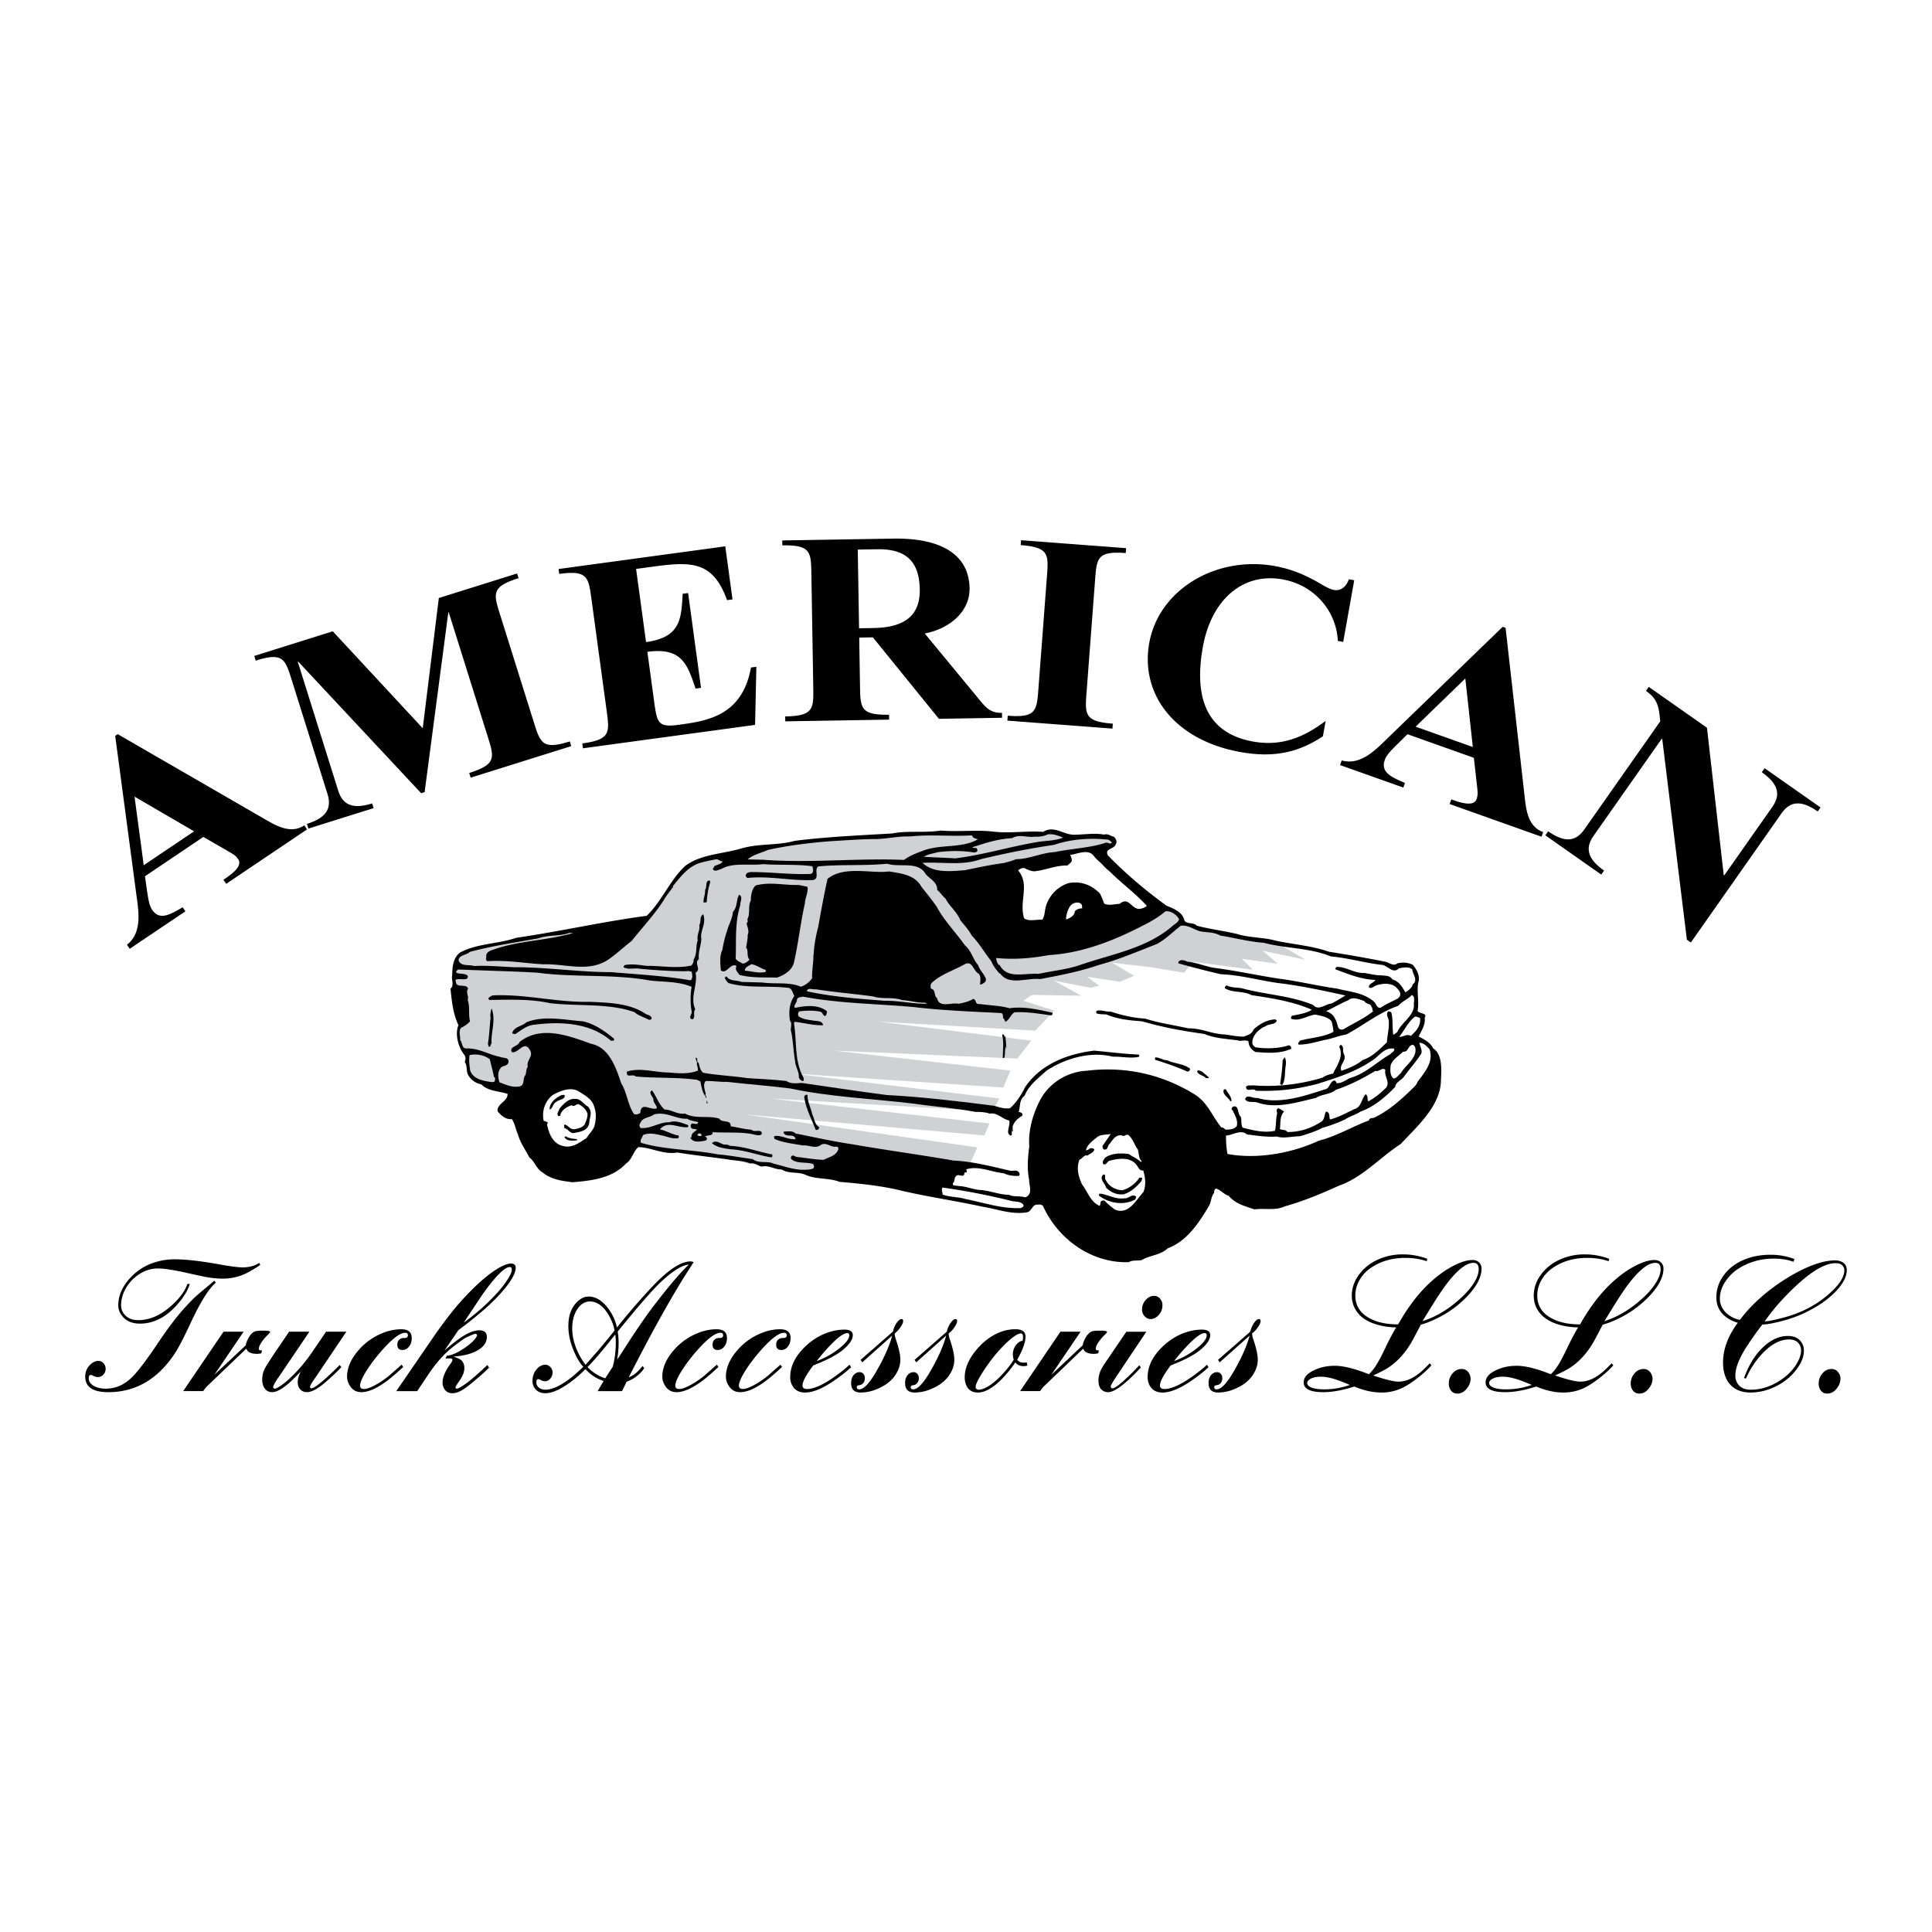 <svg xmlns="http://www.w3.org/2000/svg" width="2500" height="2500" viewBox="0 0 192.756 192.741"><path fill="#fff" d="M0 192.741h192.756V0H0v192.741z"/><path d="M125.992 94.854l4.283.896-2.391-1.394-.299-.04c-.592-.69-3.188-.735-3.902-.852a40.602 40.602 0 0 1-4.135-.919c-.879-.241-1.072-.367-1.688-.93-.463-.422-1.158-1.104-1.84-1.152-.932-.069-2.453.741-3.367 1.005-1.02.294-2.012.44-2.998.799-2.453.893-5.373 1.808-8.041 1.286-1.246-.243-1.186-.891-2.078-1.501-.357-.243-.902-.189-1.268-.39-.551-.302-.926-1.004-1.431-1.454-.643-.571-1.245-.911-1.82-1.371-.066-.438-.041-.845.142-1.175a2.16 2.16 0 0 1 .331-.437c.399 0 .744-.017.976-.036 1.913-.154 3.526-.593 5.315-1.044 1.627-.411 3.398-.78 5.07-1.218 1.201-.315 3.383.092 4.219-1.007-.508-.925-2.484-.442-3.377-.446-1.395-.004-2.338-.583-3.645-.392-1.842.268-3.732.148-5.605.087-.008-.024-.014-.048-.025-.073-.635-.039-1.26.002-1.879.053-.242.004-.482.011-.722.024h.187c-.005.008-.014.014-.019.022-.244.019-.487.038-.73.05-.983.051-1.931-.197-2.966-.093-3.344.335-6.766.414-10.126.582-2.889.144-5.821.818-8.692 1.35-.131-.111-.36.165-.438.06-.636.189-1.365.301-2.033.412-.817.137-1.767.375-2.434.852-.614.44-.938 1.149-1.378 1.719-.509.664-1.041 1.299-1.497 2.014-.285.449-.737 1.369-1.198 1.493-.433.03-.871.081-1.309.145-1.045.152-2.217.251-3.279.462-.983.196-2.17.772-3.206.632 0 0-3.897.792-5.678.961-1.983.187-3.589.704-5.408 1.512-.433 1.819-.196 2.776.192 4.541.098.449.322 1.056.332 1.524.011.574-.248.704-.332 1.14-.146.765.141 1.358.354 2.041.437 1.405.233 2.673 1.774 3.267 1.178.454 3.576 1.338 4.515.306.482-.53.631-1.492.725-2.173.047-.338.135-.656.093-1.029-.024-.216-.359-.769-.286-.937.49-1.137 4.432.275 5.257.472.561.134 1.031.271 1.472.324-.079.474-.132.953-.156 1.433-.109 2.23.352 3.102 1.569 4.901.687 1.016 1.571 1.873 2.147 2.966 1.335-.107 2.75.538 4.046.588 1.509.057 2.927.483 4.467.635 1.208.116 3.182 1.093 4.376.75.106-.03.197-.072.28-.121l4.556.959 15.828-.972.698-1.494-23.199-3.284 23.896 2.091.498-1.194-21.905-2.49 22.204 1.295.697-1.295-20.611-2.489 21.007 1.394.697-1.693-17.623-1.991 18.32.798 1.393-1.792-15.231-1.893 15.63.896 1.893-1.991-3.086-.996.852-.579 4.924.081-2.689-1.494 3.584.698.896-.199-1.195-.896 3.285.498 1.395-.599-2.189-1.294 3.883.444 3.285.551.896-1.095 5.973.797-1.096-1.095 3.584.497-1.496-1.294zM63.273 114.128a.031.031 0 0 0-.004-.006c-.029.001-.06.002-.09.006h.094z" fill-rule="evenodd" clip-rule="evenodd" fill="#d0d1d3"/><path d="M70.85 88.04c-.202.613-.301 1.342-.345 1.973l-.313.025c-.033-.437.191-.768.151-1.268.23-.269-.017-1.003.493-.917l.014.187zM80.553 88.464l-.895-.18c-1.439.051-2.821-.342-4.265.055-.38.344-.487.981-.478 1.482-.302.558-.06 1.229-.299 1.781-.115.135.092.37-.119.48-.008.284.312.761.094 1.186.03.375-.09.855-.151 1.268.272.261.01.909.346 1.197-.204.204-.41.376-.69.4-.299-.196-.488-.213-.697-.479.07-1.888-.097-3.601.456-5.34-.028-.343.311-.841-.115-1.058-.304.526-.153 1.236-.618 1.713-.041.662-.405 1.225-.574 1.865a11.869 11.869 0 0 0-.476 1.922c-.299.588-.206 1.366-.152 2.052.568.427.916-.73 1.533-.467.011.126-.04.286-.034.35.082.243.215.358.358.566 1.186.314 2.498.242 3.757.269.703-.244 1.481-.714 1.672-1.482.444-1.919.658-3.976 1.099-5.926.02-.568.381-1.162.248-1.654zm-4.162 8.491c-.707.183-1.387-.078-2.081-.117.001-.377.433-.474.639-.647.507.055.944.428 1.459.576l-.017.188zM58.86 99.944c1.954.097 3.997.124 5.624 1.25.192.048.483.149.532.367.011.154-.113.164-.269.177-.493-.274-1.035-.388-1.441-.764-2.617-.924-5.632-.56-8.453-.9-1.886-.417-3.952-.347-5.927-.316-.151.074-.138-.146-.231-.139.144-.168.295-.242.446-.317 3.41-.144 6.366.719 9.719.642zM49.048 104.08c-.117.104-.063.381-.287.338l-.085-.275c.151-.86.172-1.805.266-2.597-.056-.31.013-.629.113-.95.445 1.251-.096 2.361-.007 3.484z" fill-rule="evenodd" clip-rule="evenodd"/><path d="M104.996 101.031c-1.373-.299-2.812-.656-4.273-.446-.963-.27-1.998-.281-2.984-.423-.496.071-.283-.417-.637-.514-.449.284-.942.388-1.466.491-.735-.16-1.941.469-2.15-.582-.327-.163-.097-.841-.606-.926-.049-.216-.066-.434.108-.604.937-.859 2.165-1.208 3.246-1.827.816-.41.833.625 1.392.926.27.23.186.771.148 1.087l.156-.012c.238-.146.482-.228.426-.567-.199-.518-.633-.861-.766-1.352-.516-.557-.681-1.453-1.318-1.968-.92-1.309-2.08-2.473-2.817-3.858-.496-.714-.981-1.303-1.54-2.013-.628-1.174-2.051-1.313-3.196-1.504l-.53.042c-1.817.05-4.123-.521-5.627.697-.347 1.565-.631 3.125-.913 4.717-.241.93-.442 1.95-.466 2.831l-.032.003c.028.751-.158 1.583-.127 2.364-.254.366-.666.713-1.126.844-1.169-.504-2.592-.235-3.832-.42l-2.076-.055c-.518-.211-1.163-.034-1.52-.57l-.174.172c.139.176.224.452.449.527 1.83.516 3.879.228 5.813.451.469-.006.511.523.692.824-.536.765-.558 1.676-.431 2.482.269.23-.003.754.117 1.09.192.833.221 1.991.386 2.888.055.687.394 1.006.386 1.697.105.148.18.3.37.315.19.018.079-.194.103-.291-.951-1.713-.651-3.465-.968-5.479l.084-.132c.952.112 1.882.385 2.821.342-.07-.497-.689-.385-1.074-.48-.475-.057-.984-.142-1.349-.395a.394.394 0 0 1 .053-.508c.653-.082 1.405-.11 2.043.026.315.007.29.48.567.427.115-.135.134-.293.153-.451-.807-.69-2.117-.586-3.197-.344-.179-.269.181-.484.19-.769.035-.347.386-.282.599-.36 3.602.688 7.307.707 11.038 1.039 2.852.34 5.779.453 8.711.599.346.034.143.616.262.544l.029-.033.154.364c.395-.156.537-.733.93-.952 1.219-.065 2.461.15 3.635.309.122-.011.175-.141.134-.263zm-16.7-1.189c-2.622-.2-5.273-.397-7.797-.952.093-.414.586-.14.895-.195 1.875.29 3.803.452 5.707.709.903.306 2.011.029 2.885.368.788.031 1.498.29 2.312.257l.197.109c-1.442.02-2.756-.316-4.199-.296zM61.254 103.616l.015.188-.312.024c-2.089-1.812-5.052-1.954-7.815-1.578-.682.116-1.18.563-1.748.922l-.288-.069c.104-.668.979-.706 1.417-1.118 1.766-.704 3.749-.233 5.613-.099 1.18.251 2.212.986 3.118 1.73z" fill-rule="evenodd" clip-rule="evenodd"/><path d="M142.979 104.585c-.23-.547-.922-.932-1.441-1.174.268-.585.691-1.153.605-1.869.303-.525-.533-.365-.715-.696.207-.958-.164-2.059.135-3.055.047-.601-.281-1.171-.627-1.552a2.237 2.237 0 0 0-1.516-.132c-.412.347-.857-.119-1.303-.18-1.785-.36-3.662-.682-5.508-.976-1.678-.589-3.51-.727-5.264-1.09-1.256-.371-2.691-.289-3.949-.692-1.311-.304-2.674-.478-3.988-.814-.344-.381-.918-.115-1.23-.499-.162-.835-1.039-1.205-1.783-1.491-2.098-1.529-4.049-3.163-5.861-5.03-.369-.723.645-.584.791-1.13.166-.264-.016-.594-.215-.736-.32-.068-.561-.332-.959-.206-.893-.18-2.008.002-2.855.006-1.154.092-2.088-.996-3.225-.278-1.549-.129-3.312.168-4.898-.021-1.742-.208-3.607.034-5.314-.112-1.644.255-3.361-.017-4.843.29-3.124.183-6.628.336-9.735.739-1.813.488-3.403.238-5.216.727-1.962.595-4.098.575-5.699 1.769-1.521 1.408-2.299 3.479-3.844 4.982-4.319.562-8.664 1.565-13.01 2.191-1.709.607-4.004.569-5.626 1.482-.68.525-.765 1.441-.765 2.258-.13.324.241 1.048-.176 1.333.137 1.338.26 2.49.79 3.642-.364.938-.011 2.229.615 2.995.173.207.071.498.025.721.274.292.103.901.353 1.291.29.479.723.79 1.296.902.683.698 1.715.647 2.618.953.028.752-1.113.997-.992 1.742.313.383.82.846 1.411.768.315.414.401 1.099.625 1.552.223.83.747 1.51 1.121 2.266.568.425.687 1.138 1.312 1.496.872.716 1.92.853 2.997.987 1.965-.155 3.985-.409 5.347-1.867.625-.426.719-1.218 1.22-1.635 1.32.021 2.478.777 3.903.538 1.686.274 3.396.454 5.079.696.731.132 1.483.103 2.165.395.463-.1.771.222 1.156.316.738-.184 1.278.307 1.999.28.697.479 1.678.182 2.431.562 1.04.451 2.28.259 3.349.677 1.896.164 3.857.354 5.711.771 2.817.688 5.705 1.086 8.549 1.708 1.461.23 2.857.812 4.438.56.465-.099.48-.665.943-.765.191.016.588-.109.713.258 1.512 3.238 4.84 5.613 8.5 5.479.361-.217.838-.13 1.271-.197.84-.504 1.908-.495 2.607-1.179 1.92-.716 3.127-2.538 4.148-4.282.219-.426.182-.894.498-1.264-.043-.123.037-.318.154-.421.512.116.801.596 1.279.715.695.823 1.686 1.059 2.59 1.365.992-.143 2.082.146 3.021-.303 1.873-.524 3.635-1.261 5.393-2.06 2.354-.813 4.078-2.804 6.168-4.161 1.678-1.797 3.996-3.833 4.016-6.377.048-.974.172-2.585-.785-3.168zm-1.307-3.036c.123.775-.426 1.384-.926 1.799-.396-.25-.744.123-1.154.091.488-.57.859-1.447 1.566-2.007.186-.046.321.069.514.117zm-1.918 5.519c-.238.176-.398.503-.713.526-.363-.253-.352-.882-.291-1.326.201-.611.807-.911 1.242-1.354.57.08.447-.695 1.014-.676l.174.205c.304 1.076-.957 1.804-1.426 2.625zm-22.123-15.387c-.014.251-.342.466-.551.609-2.578 2.307-6.082 2.866-9.291 3.969-1.252.444-2.777.597-4.197.897-1.42-.107-3.127.562-3.871-.917l-.025.063c-.203-.172-.291-.479-.311-.729 1.771.173 3.457.04 5.252-.29 3.092-.182 5.99-1.259 8.648-2.569 1.025-.52 2.086-1.012 2.994-1.806.596-.046 1.096.354 1.352.773zm-11.268.044a2.517 2.517 0 0 1 .396-1.318c.254-.365.932-.545 1.184-.125l.027.343c-.314-.007-.496.07-.732.278-.023.473-.508.699-.875.822zm4.635-4.51c1.188 1.13 2.285 1.922 3.42 3.151-.176.17-.42.253-.668.303-.869.101-1.105-1.293-2.049-.496-.471.006-1.082.211-1.539-.035a7.794 7.794 0 0 0-.426-1.003c-.787-.816-1.857-1.265-3.096-1.041-1.197.346-2.176 1.459-2.363 2.666-.066.351-.096.762-.297.997-.6-.046-1.334.2-1.801-.14-.543-1.715.613-3.344-.6-4.786.178-.141.357-.249.609-.238.326.163.619.297.969.332 1.123-.089 2.117-.607 3.344-.578.145-.169.357-.249.434-.474a1.251 1.251 0 0 0-.172-.582c.746-.092 1.801-.646 2.361.095.316.414.646.607.955.96.278.323.679.606.919.869zm-.432-3.451c.164.083.266.168.369.285-.203.236-.379-.033-.596.016-1.561.531-3.439.586-5.105.938-1.375.077-2.518.702-3.898.717-.395.188-.732.246-1.164.374-1.305.167-2.633.46-3.929.72-1.499.119-3.148.281-4.202-.734 1.937-.121 3.949.315 5.811-.366 2.371-.564 4.811-1.072 7.295-1.425 1.679-.574 3.552-.722 5.419-.525zm-9.586-.151c.719-.434 1.504-.025 2.279-.149.473.025.877-.038 1.27-.226.59-.078 1.047.137 1.531.319-.789.344-1.766.296-2.662.461-2.756.469-5.299 1.268-8.097 1.614-1.074-.072-2.048-.088-3.12-.161.356-.248.916-.322 1.376-.453 1.211-.159 2.467-.164 3.612.027.156-.012.436-.065.32-.307-.018-.25-.35-.067-.486-.212 1.317-.42 2.477-.825 3.977-.913zm-24.36 1.176c1.975-.439 4.059-.698 6.148-.864 1.499-.086 3.214-.223 4.785-.222 1.156-.059 2.111-.292 3.244-.256 2.022-.223 4.114.019 6.175-.113.084.277.34.318.594.393-1.619.944-3.76.454-5.525 1.16-.64.238-1.281.478-1.844.899-4.661-.197-9.39.335-14.064-.017l-1.541-.035c.558-.484 1.362-.642 2.028-.945zm-27.244 23.032c-.048.191-.367.124-.525.104-.764-.127-1.657-.308-1.942-1.132-.074-.528-.142-.994-.059-1.534.647-.145 1.443-.021 2.01.406.138.555.312 1.168.424 1.787.192.047.082.244.092.369zm9.932 4.519c-.181.485-.536.765-.784 1.192-.688.431-1.395 1.021-2.291.81-1.02-.202-1.44-1.142-1.641-2.1-.033-.028.019-.158.076-.226a.663.663 0 0 0-.423-.187c-.201-.957.097-1.954.895-2.582.722-.402 1.784-.863 2.608-.363.529.335 1.219.72 1.453 1.298.308.73.3 1.421.107 2.158zm42.555 8.182c-1.939.091-3.717-.553-5.566-.909-.708-.227-1.55-.16-2.264-.449.044-.223-.161-.458.008-.689a67.29 67.29 0 0 1 6.982 1.36c.383.064.912.022 1.102.415.012.156-.174.203-.262.272zm12.211-1.595c-.752.814-1.453 2.281-2.812 1.762a7.438 7.438 0 0 1-1.076-.92c-.191-.016-.375.029-.391.221.01.124-.045.223-.07.318-.908-.367-1.209-1.412-1.771-2.151-.342-.756-.596-1.585-.258-2.46.277-.083.492-.54.785-.406.236-.176.635-.302.703-.621a.386.386 0 0 0-.504-.054c-.088.1-.213.111-.334.151.084-.509.615-.928 1.059-1.277.381-.343.953-.264 1.416-.362l-.844 1.229c.068.089.025.312.213.327.379.033.283-.398.52-.574.287-.367.645-.993 1.254-.821.23.139.393-.188.625-.049.438.373.578.958.93 1.433.119.335.068.873.375 1.163l-.057.1c-.406-.378-.793-.504-1.227-.814-.822-.091-1.701-.085-2.355.375-.109.198-.344.404-.17.642.264.136.389-.252.572-.327.859-.227 2.1-.449 2.732.41.207.235.266.607.67.543.212.703.304 1.481.015 2.162zm7.776-6.454c-.939-1.149-1.359-2.497-2.68-3.304-3.199-1.975-6.846-2.816-10.732-2.351-2.096.102-3.971 1.381-4.801 3.204-.676 1.373-1.055 2.939-.943 4.344-.16 1.143-.227 2.278-.021 3.298-.012.629.432 1.472-.391 1.789-.518-.179-1.131-.005-1.59-.251-1.037-.012-1.949-.441-2.957-.488-.729-.066-1.414-.39-2.167-.393-.164-.082-.562.044-.493-.275.232-.238.078-.603.408-.785.305-.118.714.288.734-.248.055-.097.222.016.242-.111l-.05-.248c1.255-.382 2.47.275 3.733.395.459.215.998.298 1.529.256.082-.132.072-.257-.029-.375-.275-.292-.57-.049-.891-.148-1.855-.417-3.65-.904-5.606-1-3.342-.582-6.737-1.036-10.079-1.619-1.937-.286-3.791-.703-5.705-1.086-.273-.293-.737-.193-1.145-.192l-.054.099c.264.576 1.067.011 1.212.658-.714.088-1.349-.396-2.064-.309-.153.044-.049.193-.04.286.88.401 1.921.476 2.815.655.62-.079 1.317.399 1.845-.082.575-.267.967.33 1.553.19.16.05.207.234.123.367-.267.587-.949.702-1.43.96-.881-.023-1.806-.201-2.692-.289-.192-.047-.331-.224-.509-.084-.057.066-.107.229-.006.314.572.487 1.493.227 2.173.486.078.183.157.396-.119.48-1.327.293-2.562-.236-3.808-.514-.622-.328-1.504.023-2.108-.463-1.174-.158-2.321-.381-3.491-.476-2.519-.492-5.213-.435-7.657-1.151-.146-.271.117-.513.191-.769.635-.302 1.375-.078 2.014.059.48.12 1.033.359 1.524.226.058-.067.019-.159.012-.251-.634-.076-1.199-.472-1.868-.606.775-.909 1.777-.141 2.745-.217.094-.008.143-.169.045-.225-.582-.204-1.264-.495-1.842-.262-.976-.048-1.801.645-2.843.57-.199-.141-.154-.364-.041-.53.267-.586.934-.481 1.347-.829 1.26-.319 2.173.488 3.329.428.3.228.74.224 1.095.353-.121.449-.737-.193-.756.373 0 .378.398.251.625.358-.2.236-.601.332-.536.766-.064-.027-.09.038-.119.072.323.508 1.002.359 1.527.256.18-.108.138-.262.002-.377-.029.033-.031.002-.064-.026.237-.176.814-.033.751-.437 1.452.104 2.976-.078 4.322.286.222.014.416.092.588-.109.019-.567-.761-.098-1.038-.421-.694-.039-1.369-.236-2.066-.338.036-.726-.904-.305-1.128-.758-1.064-.356-2.412.064-3.431-.514-.775.124-1.318-.398-2.041-.402-.608-.549-.792-1.288-1.25-1.91-.422.22.115.649.134.898-.001.377.325.539.352.883-.606.269-1.594-.722-1.657.476-.179.11-.394.188-.619.113-.635-.892-.706-2.174-1.279-3.069-.491-1.438-1.162-3.581-2.98-3.939-2.229-.797-5.015-1.894-7.172-.186-.121.449-1.125.466-.735 1.031.725.037 1.19-1.225 1.771-.234.396.628-.39 1.035-.212 1.681-.201.236-.111.573-.248.835-.288.338-.02.944-.54 1.11-.772.156-1.395-.171-2.041-.403-.128-.43-.202-.957.052-1.322.186-.422.768-.217.854-.696.051-.537-.562-.362-.858-.528-1.148-.223-2.143-.896-3.393-.829-.444-.06-.331-.602-.569-.833.031-.412-.194-.864.092-1.232a2.86 2.86 0 0 0 .89-.637c-.183-.737.012-1.444-.23-2.115.122-.449-.222-.831.036-1.133-.135-.523-.888-.117-1.17-.504l-.092-.369c.324-.277 1.366.205 1.221-.442-.303-.259-.764-.128-1.122-.288-.077-.182.077-.225.163-.327 2.582.109 5.35.173 7.904.316 3.65.496 7.606.12 11.206.776 1.425.17 2.925.082 4.194.641-.133.701-.145 1.738.008 2.479.02.249-.247.46-.104.698.095-.007.169.145.253.012.231-.27-.05-.623.207-.958-.564-1.18.278-2.438.025-3.644.63-.364-.201-.956.333-1.345-.09-.745.235-1.399.245-2.059-.153-.741.539-1.518.184-2.431-.414.314-.166.671-.384 1.097.078.59-.273.901-.162 1.519-.231.647-.023 1.29-.414 1.917.023.279-.065.35-.204.581-1.449.334-3.044.021-4.455.038-.696-.07-1.43-.232-2.203-.076-.058.067-.147.137-.107.228.456.215.854.09 1.358.113 1.613.154 3.255.275 4.918.27.185-.047.346.004.507.054.053.278.148.679-.12.856-2.579-.453-5.258-.588-7.914-.816-3.201.002-6.379-.499-9.644-.492-1.353-.05-2.715-.192-4.027-.121-.579-.173-1.313.073-1.551-.567.019-.535.775-.5 1.125-.843 2.305-.621 4.51-.922 6.892-1.362.945-.357 2.216-.175 3.063-.556.133.083.188-.015.349.035-2.76.815-5.624.728-8.302 1.787-.211.111-.358.248-.371.469.048.216-.127.387.106.557 2-.127 3.69.209 5.613.309 2.128-.074 4.461.839 6.431-.447.833-.568 1.533-1.251 2.362-1.882 1.113-1.406 2.243-2.595 3.167-4.017.274-.493.647-.931.987-1.397l-.065-.027c.716-.872 1.509-1.971 2.733-2.35.492-.133.987-.236 1.512-.34.307-.087.423.186.737.193-.073.257-.539.325-.811.472l-.165.295c.183.332.57.05.847-.004 1.202-.691 2.738-.312 4.168-.487 1.673.119 3.295-.009 4.914.208.083.245.184.739-.222.77-2.065.07-3.875-.194-5.917-.19-.187.015-.402.063-.481.258-.08.163.049.216.122.335 2.24-.24 4.419.311 6.576.202.71-.15.043-1.039.52-1.359 2.338-.217 4.517-.044 6.885-.264 1.256.403 3.053-.304 3.817 1.017.416.501 1.195.816 1.163 1.602.299.228.519.618.82.846.443.844 1.104 1.262 1.489 2.174.384.472.795.91 1.126 1.512.715.729 1.37 1.837 1.961 2.575.156.396.477.873.852 1.251l.031-.033c.852 1.251 2.668.416 3.998.561 1.979-.376 3.959-.752 5.822-1.401 1.998-.535 3.879-1.343 5.797-2.091.904-.48 1.57-1.192 2.4-1.823.682-.116 1.25.341 1.895.541.67.135 1.449.074 2.043.435 1.461.229 2.875.619 4.357.721 2.18.582 4.559.487 6.67 1.356 1.674.15 3.281.619 4.963.832.688-.024 1.207 1.002 1.848.354.373-.06.957-.202 1.328.115.004.439.617 1.081.053 1.471-.068.32-.449.663-.75.813-.326-.539-.623-1.112-1.295-1.278-.223-.422-.688-.354-1.07-.418-.625.018-1.172-.158-1.746-.238-1 .048-1.807-.643-2.746-.599-.088.069-.174.17-.074.257 1.262.466 2.527.993 3.943 1.037-.164.296-.602.33-.666.711.242.265.555-.137.832-.189.707-.214 1.615-.223 2.041.372.17.174.346.411.244.701-.025.097-.115.136-.17.234-.604.329-1.211.567-1.777.957-.375.029-.406-.376-.611-.58-1.049-.953-2.434-1.001-3.717-1.339-1.998-.28-3.92-.756-5.918-1.006-2.129-.334-4.238-.794-6.361-1.065-.893-.149-1.705-.523-2.623-.607-.26-.106-.553-.24-.822-.093-.09.07-.174.203-.074.257a89.86 89.86 0 0 0 4.197 1.08c2.172.079 4.203.734 6.291.945 2.127.303 4.074.714 6.15 1.177-.389.22-.928.576-1.412.803-.592.047-1.289.762-1.809.144-2.273-.95-4.822-1.031-7.197-1.69-.506-.055-1.008-.046-1.434-.264-.15.075-.234.207-.164.295.791.472 1.84.232 2.627.673 2.033.309 4.068.618 5.92 1.413l.098.057c-.566.357-1.283.447-1.963.594-.088.07-.111.166-.102.291.871.308 1.607-.315 2.416-.411.574.111 1.275.243 1.621.656.123.336.15.71.209 1.051-.961.548-2.246.586-3.352.894-.082.132-.23.238-.158.389.852.027 1.77-.266 2.602-.457.744-.122 1.41-.426 2.186-.55 1.717-.92 3.279-2.206 5.174-2.858.402-.471.953-.64 1.357-1.081.393.189.152.71.209 1.052-.039 1.102-1.277 1.701-1.672 2.675-.154.044-.264.241-.391.22-.121-.744-.002-1.633-.209-2.244-.096-.024-.195-.079-.287-.07-.318.339.086.684.053 1.062.049.623-.17 1.426-.186 2.022-.73.687-1.455 1.466-2.402 1.761-.648.521-1.379.831-2.145 1.081-.271-.64.609-1.022.244-1.685-.148-.27.039-.693-.26-.89-.127-.021-.145.137-.205.174.484.966-.229 1.87-.604 2.685-.432.098-.68.148-1.035.396-2.207.678-4.664.966-6.973.772-.215.047-.537-.053-.678.147.018.626.725.037.973.394 2.234.074 4.133-.14 6.254-.715 1.836-.585 3.674-1.171 5.252-2.237.754-.404 1.27-1.417 2.287-1.247.117.272-.252.366-.334.529-1.354.766-2.482 1.953-4.02 2.39-.453.192-.863.57-1.4.518.02-.126-.111-.211-.18-.268-.492.103-.467.821-.965.893-2.051.665-4.586 1.524-6.744.849-.432.097-1.037-.42-1.215.127.219.392.74.225 1.156.316 1.938.694 3.986-.001 5.896-.435.6-.394 1.451-.335 2.01-.819 1.377-.454 2.672-1.122 3.932-1.88.354.129.748-.437.998-.079-.139.638.5 1.184.076 1.751-.553.546-1.143 1.033-1.775 1.366-.139-.146.018-.568-.277-.701-.406.409-.398 1.287-1.107 1.47-.785.375-1.566.813-2.43 1.038-.143-.238.039-.724-.406-.784-.195.3-.102.699-.424.977-.986.643-2.145 1.08-3.434 1.056-.178-.268-.516-.178-.744-.285.078-.603-.039-1.283.426-1.761l-.561-.332c-.363.155-.061.413-.168.642-.111.572-.07 1.104-.186 1.615-1.08.242-2.201-.047-3.229-.31-.18-.299-.088-.715-.178-1.084-.402-.313-.129-1.214-.803-1.005-.086.102-.145.169-.102.291l.17.175-.027.034c.221.422.475.872.361 1.415-.225.333-.691.368-1.131.372-.128-.122-.263-.236-.419-.224zm-51.859.778l.002.032c-.117.104-.278.053-.411-.03.012-.252.423-.222.409-.002zm67.013-12.369c-.885.73-1.977 1.193-2.965 1.806-.275.085-.473-.025-.555-.271-.182-.706-.418-1.317-1.189-1.537.758-.343 1.445-.773 2.207-1.085.469-.415 1.092-.087 1.605.062.109.21.367.284.592.36.141.178.25.389.234.577l.071.088zm4.42 7.059c-.102.29-.309.464-.512.668-1.195 1.161-2.398 2.23-3.852 2.911-.186.015-.467.035-.48.258-1.707.637-3.234 1.574-5.02 2.027-2.664 1.248-6.162 1.87-9.094 1.318a9.247 9.247 0 0 1-.146-1.841c.691-.023 1.457-.65 2.098-.103.98.109 1.936.285 2.967.203.707.227 1.473-.021 2.289-.022.736-.216 1.562-.469 2.256-.839a14.951 14.951 0 0 0 2.256-.838c.479-.319 1.062-.461 1.539-.78 1.344-.484 2.463-1.42 3.477-2.474.057-.507.58-.611.863-1.011.566-.767 1.23-1.51 1.732-2.303.129-.354-.117-.681-.18-1.085.473.025.686.324.99.614.479 1.282-.474 2.33-1.183 3.297z" fill-rule="evenodd" clip-rule="evenodd"/><path d="M114.242 101.618c1.414.452 2.875.649 4.346.974 1.252-.036 2.305.572 3.531.6.664.072 1.275.243 1.994.218.396-.156.797-.251.979-.736.586-.517 1.246-.914 2.088-.98.064.025.158.019.199.141-.154.42-.764.28-1.088.526-.67.272-1.371.924-1.344 1.676-.016.188.152.333.318.445 1.049.168 2.334.13 3.344-.202.16.051.27.229.186.363-1.092.492-2.354.404-3.523.31-.393-.188-.705-.572-.713-1.074-.33-.192-.779.062-1.107-.101-1.107-.132-2.273-.196-3.279-.618-2.129-.304-4.199-.673-6.225-1.267-1.229-.091-2.465-.213-3.568-.69-.314-.006-.629-.013-.918-.083-.127-.021-.107-.181-.055-.279.432-.128.889.118 1.389.078 1.095.352 2.247.637 3.446.699zM69.7 106.024c.09.339.156.771.456 1 1.435.263 2.913.303 4.374.531 1.294.086 2.617.139 3.915.286.464.31 1.024.233 1.523.194 2.825.404 5.654.84 8.508 1.209 3.594.187 7.175.625 10.694 1.069.516.146 1 .329 1.59.25.619-.521 1.148-1.347 1.527-2.13 1.547-2.258 4.137-3.278 6.869-3.62 1.486.133 2.947.331 4.459.4.068.088.072.119.018.218-.832.192-1.762-.047-2.607-.014-2.242-.576-4.756.189-6.578 1.369-.818.755-1.828 1.463-2.217 2.53-.564.39-.42 1.038-.592 1.617.188.016.482.148.342.38-.479.289-.857.633-.973 1.177l.031-.004.029.375-.031.003c-.002-.032-.006-.062-.035-.061-.146.137.068.465-.184.484-.523-.271-.008-.909-.117-1.497-.766-.159-1.133-.821-1.971-.692-.42-.153-.924-.177-1.395-.171-2.007-.376-4.122-.521-6.186-.828-4.119-.49-8.309-.661-12.299-1.507-2.093-.272-4.209-.42-6.3-.662-.72.025-1.421-.106-2.141-.082-.318.34-.088.855.011 1.318l-.059.067c.07.088.173.206.09.338.103.117-.146-.239-.046-.185-.344-.381-.423-.971-.527-1.496l-.326-.164c-2.001-.28-4.125-.144-6.117-.331-.339-.318-.985.235-.887-.494 1.379-.423 2.801.091 4.246.103.886.088 1.99.156 2.841-.193.009-.283-.104-.525-.123-.775.031-.002.028-.033.057-.066-.102-.088-.148-.271-.162-.459.319.039.001.379.293.513z" fill-rule="evenodd" clip-rule="evenodd"/><path d="M100.262 103.478c.061-.035.025-.096.02-.157l.031-.003.102 1.279-.031.001c-.004-.062.018-.157-.047-.183-.096.383-.035.725-.133 1.107l-.152.045c-.018-.627.129-1.549-.057-2.288l.057-.099c.159.02.139.209.21.298z" fill-rule="evenodd" clip-rule="evenodd"/><path fill-rule="evenodd" clip-rule="evenodd" fill="#fff" d="M100.281 103.728l.033-.003-.005-.063-.032.003.004.063z"/><path d="M56.342 109.373c-.038.317-.571.328-.806.535-.396.157-.381.72-.693.776-.051-.655.629-1.181 1.205-1.445.128.021.308-.087.294.134zM58.651 110.383c.517.587.175 1.021.133 1.685-.159.766-.937.859-1.587.974-.376-.002-.504-.431-.886-.495.021-.128-.121-.336.066-.351.289.072.51.493.915.461.404-.063.773-.155 1.032-.458.131-.324.294-.651.295-1.027-.063-.402-.402-.722-.765-.945-.334-.256-.511.293-.814.034-.429.127-.939.419-1.121.904.013.157-.079.195-.206.174-.238-.231.056-.476.099-.729.402-.473.95-1.081 1.649-.979.47-.007.832.591 1.19.752zM116.453 105.774c.719.351 1.562.315 2.264.826a.233.233 0 0 1-.324.275c-1.008-.454-2.072-.808-3.104-1.135-.102-.086-.043-.153-.02-.25.44-.002.745.287 1.184.284zM70.526 110.103l-.059-.342.148.271-.089.071zM80.566 109.244c-.006.722.353 1.291.465 1.909.221.423.24 1.049.699 1.295-.017.189-.16.357-.357.248-.396-1.037-.984-2.12-1.138-3.27.05-.159.167-.263.331-.182zM128.293 106.218c-.139.639-.012 1.445-.346 2.004-.094.01-.188-.015-.227-.106.127-.763.219-1.587.252-2.343l.197-.297c.142.207.136.522.124.742zM120.607 107.485c.008.125-.186.047-.275.085-.277-.322-.744-.286-.902-.682.109-.229.312-.025.471-.006l.706.603zM57.559 113.64l.01.125c-.406.032-.934.105-1.213-.25-.072-.118.024-.096.081-.162.332.223.742.254 1.122.287zM122.303 108.67c.188.394.557.71.561 1.149-.025.063-.092.038-.121.04-.154-.364-.871-.685-.627-1.175l.187-.014zM72.868 114.312c1.45.071 2.778.596 4.18.86.01.124.023.281-.102.29-1.431-.23-2.6-.735-4.082-.807-.668-.104-1.332-.177-1.837-.607.438-.411.888.118 1.299.149.215-.048.382.064.542.115z" fill-rule="evenodd" clip-rule="evenodd"/><path fill-rule="evenodd" clip-rule="evenodd" fill="#fff" d="M100.984 112.587l.032-.002.013.187-.031.002-.014-.187z"/><path d="M110.303 117.687c.303.668.959 1.024 1.686 1.061.672-.21 1.297-.636 1.688-1.263.096.022.217-.05.287.04l-.072.287c-.457.569-1.072 1.121-1.777 1.334-.684.086-1.27-.182-1.746-.646-.098-.431-.762-.882-.293-1.327.34-.027.088.338.227.514z" fill-rule="evenodd" clip-rule="evenodd"/><path d="M112.209 119.545c.412.063.742-.528 1.148-.153l-.074.258c-1.141.655-2.637.396-3.639-.371a.138.138 0 0 1 .109-.197c.823.091 1.522.601 2.456.463zM14.462 87.418l.229 1.589c.114.711.192 1.316.482 1.746.731 1.086 1.747.534 3.049-.245l.274.408-5.555 3.739-.275-.407c1.634-1.264 1.113-3.609.91-5.215l-2.083-15.626.252-.169 14.529 8.397c1.132.651 2.679 1.648 4.088.699l.273.408-8.068 5.431-.274-.407c.704-.473 1.961-1.32 1.474-2.044-.259-.384-.467-.475-.846-.713l-2.629-1.517-5.83 3.926zm-1.039-7.946l.918 6.844 5.026-3.383-5.944-3.461zM43.783 59.657l7.805-2.449.148.469c-2.718.853-2.505 1.529-1.844 3.636l3.363 10.72c.661 2.108.874 2.784 3.591 1.932l.147.468-10.032 3.147-.147-.468c2.718-.854 2.506-1.529 1.844-3.637l-3.894-12.41-.041.069-2.358 17.888-.347.108-12.243-13.106-.074-.034 4.041 12.88c.45 1.43 1.451 1.888 3.388 1.28l.146.469-6.505 2.041-.146-.469c1.937-.608 2.497-1.555 2.048-2.986l-3.568-11.37c-.66-2.108-.873-2.784-3.591-1.931l-.146-.469 7.833-2.458 8.975 9.673 1.607-12.993zM64.456 64.051c3.452-.469 3.511-2.293 3.656-4.817l.541-.074 1.286 9.457-.54.075c-.816-2.394-1.358-4.137-4.811-3.667l.655 4.81c.308 2.271.374 2.756 2.446 2.474 2.822-.384 6.365-.866 7.234-5.718l.54-.073-.129 5.797-17.172 2.335-.066-.485c2.822-.384 2.726-1.087 2.428-3.275l-1.515-11.133c-.297-2.189-.394-2.892-3.215-2.507l-.066-.487L72.361 54.5l.721 5.296-.541.073c-1.415-3.881-3.493-3.874-7.427-3.338l-1.651.224.993 7.296zM85.803 68.429c.037 2.209.049 2.917 2.896 2.87l.008.491-10.361.171-.008-.49c2.848-.046 2.835-.757 2.8-2.964l-.186-11.233c-.037-2.209-.048-2.918-2.896-2.87l-.008-.492 11.088-.183c4.544-.075 7.539 1.457 7.597 4.948.038 2.344-1.994 4.041-4.471 4.519l5.287 6.404c.805.996 1.238 1.534 2.42 1.514l.008.491-6.301.104-6.589-8.128-1.363.023.079 4.825zm-.095-5.753l1.454-.025c3.575-.058 4.639-1.658 4.603-3.866-.048-2.863-1.46-4.04-4.248-3.994l-1.938.033.129 7.852zM108.406 69.07c-.166 2.202-.219 2.909 2.619 3.124l-.035.49-10.484-.794.037-.489c2.84.215 2.893-.492 3.061-2.695l.848-11.203c.166-2.202.221-2.909-2.621-3.124l.037-.49 10.484.794-.037.489c-2.84-.215-2.893.492-3.061 2.695l-.848 11.203zM134.012 64.034l-.537-.096c-.127-2.905-2.268-5.56-5.52-6.141-3.936-.705-7.098 1.999-7.947 6.75-1.061 5.932 1.055 8.721 5.021 9.431 2.895.518 5.104-.473 7.232-2.059l-.273 1.531c-2.551 1.703-5.061 2.141-8.223 1.576-6.502-1.163-10.031-5.701-9.104-10.882.951-5.315 6.641-8.729 12.516-7.678 1.58.283 2.9.823 4.27 1.595.42.241 1.137.702 1.645.792.775.138 1.283-.463 1.482-1.064l.537.096-1.099 6.149zM140.424 73.245l-1.143 1.127c-.504.516-.943.939-1.117 1.427-.439 1.233.609 1.721 2.01 2.306l-.164.463-6.311-2.244.166-.463c1.986.562 3.562-1.25 4.732-2.368l11.328-10.963.287.101 1.883 16.675c.15 1.298.268 3.135 1.867 3.703l-.166.463-9.162-3.26.164-.462c.799.284 2.227.792 2.518-.03.156-.437.105-.657.072-1.104l-.342-3.016-6.622-2.355zm5.771-5.56l-4.959 4.807 5.709 2.031-.75-6.838zM171.977 87.299l.047.035 4.797-6.829c.861-1.227.615-2.3-1.047-3.467l.283-.401 5.58 3.917-.283.401c-1.662-1.166-2.754-1.033-3.617.194l-9.041 12.878-.396-.279-2.457-20.018-.049-.035-6.801 9.686c-.861 1.228-.615 2.3 1.045 3.467l-.281.401-5.578-3.917.281-.402c1.662 1.166 2.754 1.034 3.615-.194l7.568-10.779c-.15-1.471-.234-2.196-1.424-3.033l.281-.4 5.803 4.074 1.674 14.701zM21.525 127.959l-.103.104c-.681.639-1.48 1.942-2.398 3.914-.712 1.53-1.262 2.583-1.649 3.15-1.698 2.509-3.887 3.763-6.567 3.763-1.535 0-2.304-.516-2.304-1.547 0-.487.173-.893.521-1.218.252-.237.52-.355.804-.355.202 0 .375.086.522.259a.794.794 0 0 1 .188.528.816.816 0 0 1-.22.574.725.725 0 0 1-.555.251c-.141 0-.297-.043-.468-.128a.52.52 0 0 0-.249-.083c-.128 0-.191.112-.191.335 0 .273.131.503.394.689.331.229.769.344 1.313.344 1.019 0 1.932-.424 2.738-1.272.583-.619 1.373-1.67 2.374-3.154.957-1.436 1.823-2.594 2.598-3.473.656-.725 1.179-1.249 1.566-1.573l1.378-1.16.169-.142.139.194zm4.437-1.772c-.22.174-.598.408-1.136.707a5.274 5.274 0 0 1-2.553.668c-.589 0-1.195-.06-1.821-.18a113.42 113.42 0 0 1-1.642-.355c-1.414-.32-2.428-.48-3.041-.48-.807 0-1.554.279-2.243.837a4 4 0 0 0-1.06 1.308 3.348 3.348 0 0 0-.385 1.53c0 .43.166.788.499 1.079.307.268.712.401 1.214.401 1.281 0 2.522-.615 3.729-1.845.582-.596.974-1.185 1.176-1.769h.234c-.145.5-.435 1.034-.871 1.604-1.216 1.573-2.583 2.359-4.099 2.359-.743 0-1.311-.226-1.704-.68-.305-.347-.458-.726-.458-1.136 0-1.056.465-2.04 1.394-2.952a5.487 5.487 0 0 1 2.359-1.379 6.401 6.401 0 0 1 1.825-.271c1.141 0 2.63.167 4.464.501 1.136.203 1.925.306 2.368.306.649 0 1.201-.149 1.657-.449l.094.196zM24.306 132.858l-2.921 4.302 3.136-2.949c.024-.175.093-.376.204-.602.112-.226.245-.417.4-.574a.803.803 0 0 1 .521-.254c.112-.02.31-.029.596-.029.471 0 .707.042.707.123 0 .05-.075.147-.225.291a4.309 4.309 0 0 0-.65.771c-.165.257-.248.46-.248.609 0 .113.049.17.148.17a.756.756 0 0 0 .157-.02l-.056.316a1.979 1.979 0 0 1-.441.054c-.586 0-.939-.172-1.058-.521l-4.043 3.874-.262.364h-1.994l4.025-5.927h2.004v.002zM34.555 132.858l-3.051 4.526-.365.523c-.138.25-.207.396-.207.442 0 .103.05.153.15.153.137 0 .421-.172.853-.517.479-.376 1.103-.95 1.872-1.723l.075-.085.177.216a21.24 21.24 0 0 1-1.742 1.633c-.693.574-1.258.861-1.695.861-.25 0-.453-.074-.609-.223-.206-.184-.308-.436-.308-.749 0-.321.1-.682.302-1.084-.625.648-1.072 1.078-1.335 1.288-.626.512-1.13.768-1.513.768-.415 0-.708-.203-.884-.613a1.616 1.616 0 0 1-.112-.631c0-.392.079-.748.237-1.069.107-.217.442-.75 1.005-1.599l1.441-2.119h2.021l-2.799 4.145-.439.634c-.254.409-.38.649-.38.716 0 .125.059.187.177.187.107 0 .322-.112.644-.335.322-.225.636-.486.943-.784a15.795 15.795 0 0 0 2.149-2.557l1.371-2.005h2.022v.001zM40.229 136.377c-.719.658-1.263 1.124-1.633 1.396-1.001.745-1.852 1.116-2.551 1.116-.52 0-.915-.238-1.183-.72a1.588 1.588 0 0 1-.234-.812c0-.91.394-1.81 1.183-2.7a6.199 6.199 0 0 1 2.433-1.691 4.925 4.925 0 0 1 1.784-.354c.701 0 1.052.29 1.052.869 0 .378-.104.681-.312.907a.79.79 0 0 1-.614.294c-.342 0-.512-.18-.512-.539 0-.245.089-.429.265-.547.108-.076.253-.113.438-.113.233.006.35-.082.35-.264 0-.172-.087-.257-.263-.257-.551 0-1.405.677-2.563 2.032-.626.74-1.126 1.435-1.502 2.088-.294.516-.441.901-.441 1.156 0 .223.131.335.394.335.243 0 .586-.114 1.027-.343.44-.229.901-.532 1.383-.91.037-.023.485-.417 1.34-1.178l.159.235zM45.73 132.708l-1.384 2.026c.737-.638 1.321-1.095 1.753-1.369.662-.433 1.239-.647 1.733-.647.493 0 .741.222.741.664 0 .524-.294.961-.881 1.311-.464.274-1.045.465-1.745.57-.168.025-.399.051-.693.075l.19.074c.291.101.494.207.608.32.184.188.276.435.276.742 0 .25-.062.507-.185.769-.066.144-.215.385-.448.723-.162.238-.244.383-.244.433 0 .094.044.141.132.141.076 0 .236-.075.48-.226.244-.149.505-.336.782-.555.363-.289.798-.668 1.307-1.138.238-.226.399-.37.48-.433l.16.254c-.319.337-.833.798-1.54 1.384-.496.418-.89.711-1.184.879-.332.193-.648.29-.948.29-.369 0-.641-.159-.817-.477a1.184 1.184 0 0 1-.15-.578c0-.528.256-1.145.769-1.848.142-.187.213-.32.213-.402 0-.111-.071-.167-.213-.167h-.482l.15-.271c.451-.043.969-.254 1.551-.635.639-.41 1.077-.787 1.32-1.129.086-.125.13-.209.13-.253 0-.111-.063-.167-.187-.167-.05 0-.318.105-.802.317-.142.062-.425.247-.844.557-.419.31-.773.592-1.059.847-.677.606-1.354 1.415-2.032 2.434l-1.044 1.562h-2.087l3.563-5.19c1.09-1.586 2.065-2.856 2.926-3.812 1.39-1.537 2.615-2.62 3.675-3.251.542-.318.969-.477 1.281-.477.311 0 .467.141.467.422 0 .62-.554 1.531-1.663 2.734-.865.953-2.217 2.119-4.055 3.497zm.535-.758a20.912 20.912 0 0 0 3.104-2.712c.564-.593 1.019-1.171 1.364-1.739.219-.367.329-.647.329-.84 0-.169-.066-.254-.197-.254-.257 0-.605.221-1.045.664-.601.604-1.251 1.428-1.947 2.468l-1.608 2.413zM62.52 137.842l-.459.943h-2.433l.598-1.017c-.68-.206-1.288-.598-1.824-1.177a11.542 11.542 0 0 1-1.625 1.397c-.945.671-1.736 1.006-2.37 1.006-.423 0-.753-.136-.989-.408a1.218 1.218 0 0 1-.289-.827c0-.457.144-.851.434-1.179.253-.284.536-.427.852-.427.185 0 .348.075.49.225a.78.78 0 0 1 .222.572.868.868 0 0 1-.212.571.703.703 0 0 1-.562.28c-.111 0-.262-.05-.452-.149a.425.425 0 0 0-.193-.062c-.13 0-.194.112-.194.335 0 .195.077.358.232.491.18.151.405.226.672.226.652 0 1.469-.371 2.453-1.114.304-.228.745-.615 1.324-1.161a4.788 4.788 0 0 1-.727-1.112c-.509-1.021-.763-2.009-.763-2.962 0-.939.24-1.687.721-2.242.394-.467.832-.701 1.313-.701.62 0 1.2.315 1.744.944a4.865 4.865 0 0 1 1.07 2.142 63.202 63.202 0 0 1 2.298-2.732c.864-.977 1.54-1.689 2.026-2.143 1.21-1.145 2.222-1.718 3.032-1.718.063 0 .16.022.291.063-.082.156-.291.487-.627.993-1.654 2.6-3.601 6.102-5.84 10.504.468-.162.923-.536 1.366-1.121l.178.206c-.15.243-.362.479-.636.709a3.554 3.554 0 0 1-1.121.645zm-4.099-1.69c.124-.136.436-.487.935-1.055.337-.372.96-1.122 1.871-2.249l.085-.121a4.638 4.638 0 0 0-.563-1.489c-.538-.931-1.17-1.396-1.895-1.396-.531 0-.973.29-1.322.87-.294.505-.441 1.113-.441 1.823 0 .822.22 1.673.659 2.552.196.387.419.742.671 1.065zm1.964 1.354l.749-1.156c.204-.747.306-1.58.306-2.501 0-.237-.021-.474-.062-.711-1.323 1.674-2.244 2.754-2.762 3.239.231.256.501.48.811.676a4.1 4.1 0 0 0 .958.453zm1.189-1.866c.174-.249.471-.705.89-1.365 1.235-1.914 2.271-3.397 3.106-4.451 1.329-1.717 2.381-2.938 3.154-3.662-.324.018-.722.172-1.193.463-.471.29-.984.698-1.539 1.222-.799.731-2.253 2.396-4.362 4.994.06.41.09.774.09 1.093 0 .589-.049 1.158-.146 1.706zM71.679 136.377c-.719.658-1.263 1.124-1.632 1.396-1.001.745-1.852 1.116-2.552 1.116-.52 0-.914-.238-1.183-.72a1.597 1.597 0 0 1-.234-.812c0-.91.395-1.81 1.184-2.7a6.188 6.188 0 0 1 2.432-1.691 4.926 4.926 0 0 1 1.785-.354c.701 0 1.051.29 1.051.869 0 .378-.103.681-.312.907a.79.79 0 0 1-.615.294c-.341 0-.51-.18-.51-.539 0-.245.088-.429.265-.547.107-.076.253-.113.436-.113.234.006.351-.082.351-.264 0-.172-.088-.257-.263-.257-.553 0-1.406.677-2.563 2.032-.626.74-1.127 1.435-1.503 2.088-.294.516-.44.901-.44 1.156 0 .223.13.335.393.335.244 0 .586-.114 1.026-.343a8.915 8.915 0 0 0 1.384-.91c.037-.023.485-.417 1.341-1.178l.159.235zM78.025 136.377c-.719.658-1.263 1.124-1.633 1.396-1 .745-1.851 1.116-2.551 1.116-.521 0-.915-.238-1.184-.72a1.596 1.596 0 0 1-.233-.812c0-.91.394-1.81 1.183-2.7a6.199 6.199 0 0 1 2.433-1.691 4.926 4.926 0 0 1 1.785-.354c.701 0 1.051.29 1.051.869 0 .378-.104.681-.312.907a.79.79 0 0 1-.615.294c-.341 0-.51-.18-.51-.539 0-.245.087-.429.264-.547.108-.076.254-.113.437-.113.233.006.351-.082.351-.264 0-.172-.088-.257-.263-.257-.552 0-1.406.677-2.563 2.032-.627.74-1.127 1.435-1.503 2.088-.294.516-.441.901-.441 1.156 0 .223.131.335.394.335.244 0 .586-.114 1.026-.343a8.963 8.963 0 0 0 1.384-.91c.037-.023.484-.417 1.341-1.178l.159.235zM81.133 136.229c-.71.943-1.066 1.61-1.066 1.995 0 .234.145.351.434.351.696 0 1.634-.421 2.814-1.261.659-.473 1.139-.862 1.44-1.17l.159.252c-.413.402-.99.858-1.734 1.367-1.131.774-2.084 1.162-2.858 1.162-.545 0-.948-.195-1.21-.589a1.651 1.651 0 0 1-.272-.953c0-.995.43-1.942 1.292-2.839.767-.796 1.638-1.348 2.611-1.654a5.066 5.066 0 0 1 1.498-.242c.56 0 .842.182.842.545 0 .43-.315.912-.943 1.441-.486.413-1.218.831-2.194 1.256-.206.089-.477.201-.813.339zm.347-.441a8.064 8.064 0 0 0 2.611-1.566c.427-.387.641-.726.641-1.018 0-.137-.069-.206-.205-.206-.34 0-.879.38-1.616 1.139-.428.429-.905.98-1.431 1.651zM89.015 133.245l-2.985 2.666-.169-.243 3.219-2.817c.077-.315.188-.584.334-.809.202-.298.381-.447.533-.447.107 0 .161.066.161.197 0 .16-.098.381-.296.66a2.335 2.335 0 0 1-.535.559.65.65 0 0 0-.01.084c0 .144.045.339.135.581.284.856.426 1.513.426 1.969 0 .594-.21 1.165-.629 1.716-.388.499-.938.899-1.652 1.199a4.24 4.24 0 0 1-1.671.365c-.639 0-.958-.312-.958-.937 0-.372.101-.658.302-.861.164-.157.34-.235.529-.235.207 0 .36.091.462.273a.66.66 0 0 1 .075.33c0 .24-.079.429-.238.567-.075.068-.201.115-.379.142-.126.018-.19.078-.19.178 0 .152.082.227.244.227.449 0 1.023-.604 1.721-1.815.772-1.337 1.296-2.519 1.571-3.549zM94.4 133.245l-2.985 2.666-.169-.243 3.219-2.817a2.59 2.59 0 0 1 .333-.809c.203-.298.381-.447.534-.447.107 0 .161.066.161.197 0 .16-.099.381-.296.66a2.355 2.355 0 0 1-.535.559.65.65 0 0 0-.01.084c0 .144.044.339.135.581.284.856.426 1.513.426 1.969 0 .594-.21 1.165-.629 1.716-.388.499-.939.899-1.652 1.199a4.245 4.245 0 0 1-1.671.365c-.639 0-.958-.312-.958-.937 0-.372.1-.658.302-.861.164-.157.339-.235.529-.235.206 0 .36.091.461.273a.65.65 0 0 1 .076.33c0 .24-.079.429-.238.567-.076.068-.202.115-.379.142-.127.018-.19.078-.19.178 0 .152.082.227.244.227.448 0 1.022-.604 1.72-1.815.773-1.337 1.297-2.519 1.572-3.549zM101.301 135.92a11.962 11.962 0 0 1-1.326 1.633c-.896.915-1.701 1.372-2.41 1.372-.555 0-.936-.23-1.148-.693a2.055 2.055 0 0 1-.168-.796c0-.886.36-1.775 1.082-2.668.689-.856 1.486-1.472 2.395-1.846a4.189 4.189 0 0 1 1.584-.31c.67 0 1.006.243 1.006.724 0 .458-.174 1.038-.523 1.739-.02.044-.119.238-.305.583.145.19.359.286.646.286.088 0 .189-.008.309-.024l.057.309a1.212 1.212 0 0 1-.375.065c-.352 0-.625-.124-.824-.374zm-.16-.28a1.496 1.496 0 0 1-.088-.477c0-.516.189-.927.568-1.23a.784.784 0 0 1 .4-.17c.031-.148.047-.274.047-.379 0-.233-.072-.351-.223-.351-.217 0-.539.174-.965.521-.426.349-.887.808-1.385 1.378a18.05 18.05 0 0 0-1.564 2.144c-.398.638-.596 1.077-.596 1.314 0 .069.029.128.088.179s.129.074.211.074c.299 0 .662-.14 1.09-.42.426-.28.865-.664 1.312-1.151.501-.543.868-1.02 1.105-1.432zM107.807 132.858l-2.92 4.302 3.135-2.949c.025-.175.094-.376.205-.602s.244-.417.398-.574a.812.812 0 0 1 .521-.254c.113-.02.311-.029.596-.029.473 0 .707.042.707.123 0 .05-.074.147-.225.291a4.351 4.351 0 0 0-.65.771c-.166.257-.248.46-.248.609 0 .113.051.17.148.17a.765.765 0 0 0 .158-.02l-.057.316a1.965 1.965 0 0 1-.441.054c-.586 0-.939-.172-1.057-.521l-4.043 3.874-.262.364h-1.994l4.025-5.927h2.004v.002zM114.369 132.858l-2.906 4.344c-.43.645-.643 1.009-.643 1.096 0 .138.062.206.186.206.205 0 .674-.345 1.41-1.034.469-.438.887-.859 1.252-1.261l.158.215c-1.531 1.645-2.619 2.466-3.262 2.466a.91.91 0 0 1-.785-.399c-.123-.188-.186-.438-.186-.754 0-.341.074-.684.225-1.024.086-.186.262-.478.531-.875l2.027-2.979h1.993v-.001zm.758-3.577c.279 0 .504.118.672.353a.971.971 0 0 1 .178.567c0 .403-.133.744-.402 1.021-.234.249-.498.372-.781.372-.264 0-.484-.119-.664-.361a.955.955 0 0 1-.188-.586c0-.422.162-.78.486-1.078.217-.191.451-.288.699-.288zM116.793 136.229c-.711.943-1.066 1.61-1.066 1.995 0 .234.145.351.434.351.695 0 1.635-.421 2.814-1.261.66-.473 1.139-.862 1.439-1.17l.16.252c-.414.402-.992.858-1.734 1.367-1.131.774-2.084 1.162-2.859 1.162-.543 0-.947-.195-1.209-.589-.182-.267-.271-.585-.271-.953 0-.995.43-1.942 1.291-2.839.768-.796 1.639-1.348 2.611-1.654a5.077 5.077 0 0 1 1.498-.242c.561 0 .842.182.842.545 0 .43-.314.912-.943 1.441-.484.413-1.217.831-2.193 1.256-.207.089-.476.201-.814.339zm.346-.441a8.054 8.054 0 0 0 2.611-1.566c.428-.387.641-.726.641-1.018 0-.137-.068-.206-.203-.206-.34 0-.881.38-1.617 1.139-.428.429-.905.98-1.432 1.651zM124.676 133.245l-2.986 2.666-.168-.243 3.219-2.817a2.59 2.59 0 0 1 .334-.809c.203-.298.381-.447.533-.447.107 0 .162.066.162.197 0 .16-.1.381-.297.66a2.335 2.335 0 0 1-.535.559.503.503 0 0 0-.01.084c0 .144.045.339.135.581.285.856.426 1.513.426 1.969 0 .594-.211 1.165-.629 1.716-.389.499-.938.899-1.652 1.199a4.238 4.238 0 0 1-1.672.365c-.637 0-.957-.312-.957-.937 0-.372.102-.658.303-.861.164-.157.34-.235.527-.235.207 0 .361.091.463.273a.65.65 0 0 1 .074.33c0 .24-.078.429-.234.567-.078.068-.203.115-.381.142-.127.018-.189.078-.189.178 0 .152.08.227.242.227.449 0 1.023-.604 1.721-1.815.772-1.337 1.295-2.519 1.571-3.549zM141.76 132.155c-.082.149-.328.613-.74 1.393-.699 1.328-1.588 2.325-2.668 2.992-.281.169-.73.396-1.348.684 1.211.408 2.047.614 2.508.614.762 0 1.527-.337 2.293-1.011.23-.203.512-.476.842-.819l.16.206c-.375.436-.902.909-1.582 1.42-.555.419-1.057.725-1.506.917a4.856 4.856 0 0 1-1.9.374c-.848 0-1.75-.199-2.705-.598-1.158.375-2.189.562-3.092.562-1.303 0-1.953-.325-1.953-.978 0-.531.424-.97 1.271-1.313.541-.226 1.152-.34 1.832-.34.859 0 1.992.281 3.402.843.25-.237.482-.523.701-.86.27-.417.609-1.062 1.021-1.936a23.02 23.02 0 0 1 1.002-1.88 6.986 6.986 0 0 1-1.926-.28c-.729-.213-1.299-.527-1.713-.946-.525-.548-.789-1.194-.789-1.938 0-.837.301-1.612.902-2.331.537-.637 1.238-1.113 2.102-1.432a6.008 6.008 0 0 1 2.1-.355c.844 0 1.654.147 2.43.446l-.064.234c-.645-.22-1.361-.33-2.154-.33-1.311 0-2.457.336-3.438 1.008-.48.337-.854.747-1.123 1.23a3.073 3.073 0 0 0-.402 1.517c0 1.239.725 2.103 2.174 2.587.586.194 1.285.29 2.098.29.947-1.681 1.99-3.056 3.131-4.125.799-.743 1.602-1.322 2.412-1.733.723-.375 1.352-.563 1.889-.563.293 0 .52.097.682.291a.822.822 0 0 1 .205.562c0 .881-.518 1.847-1.551 2.896-.984 1.001-2.168 1.791-3.549 2.372a8.372 8.372 0 0 1-.954.33zm-7.086 6.013c-.459-.194-.814-.34-1.068-.43-.719-.261-1.326-.392-1.82-.392-.459 0-.82.081-1.088.242-.186.118-.279.243-.279.379 0 .201.156.36.465.477.297.109.705.164 1.227.164.877 0 1.733-.146 2.563-.44zm7.254-6.368c1.229-.388 2.404-1.065 3.525-2.036.762-.648 1.33-1.3 1.705-1.949.248-.444.373-.845.373-1.201 0-.419-.174-.628-.521-.628-.65 0-1.451.585-2.406 1.753-.488.595-1.113 1.517-1.881 2.767-.176.28-.442.712-.795 1.294zM145.826 136.576a.81.81 0 0 1 .717.391.992.992 0 0 1 .178.561c0 .381-.135.725-.406 1.036-.256.311-.561.467-.912.467-.338 0-.586-.159-.744-.477a1.2 1.2 0 0 1-.111-.522c0-.31.08-.591.244-.84.274-.411.62-.616 1.034-.616zM159.908 132.155c-.082.149-.328.613-.738 1.393-.699 1.328-1.588 2.325-2.668 2.992-.281.169-.73.396-1.348.684 1.209.408 2.045.614 2.508.614.762 0 1.525-.337 2.293-1.011.23-.203.512-.476.842-.819l.16.206c-.375.436-.902.909-1.582 1.42-.557.419-1.059.725-1.506.917a4.864 4.864 0 0 1-1.9.374c-.85 0-1.75-.199-2.705-.598-1.158.375-2.191.562-3.094.562-1.303 0-1.951-.325-1.951-.978 0-.531.422-.97 1.27-1.313.543-.226 1.154-.34 1.832-.34.861 0 1.994.281 3.404.843.248-.237.482-.523.701-.86.268-.417.607-1.062 1.02-1.936a25.05 25.05 0 0 1 1.002-1.88 7.009 7.009 0 0 1-1.926-.28c-.727-.213-1.297-.527-1.711-.946-.525-.548-.789-1.194-.789-1.938 0-.837.301-1.612.9-2.331.539-.637 1.24-1.113 2.102-1.432a6.008 6.008 0 0 1 2.1-.355 6.71 6.71 0 0 1 2.432.446l-.066.234c-.643-.22-1.361-.33-2.152-.33-1.312 0-2.457.336-3.438 1.008-.48.337-.854.747-1.123 1.23a3.075 3.075 0 0 0-.404 1.517c0 1.239.727 2.103 2.176 2.587.586.194 1.285.29 2.098.29.947-1.681 1.99-3.056 3.131-4.125.797-.743 1.6-1.322 2.412-1.733.723-.375 1.352-.563 1.887-.563.293 0 .521.097.684.291a.822.822 0 0 1 .205.562c0 .881-.518 1.847-1.551 2.896-.984 1.001-2.17 1.791-3.551 2.372a8.204 8.204 0 0 1-.956.33zm-7.086 6.013c-.459-.194-.812-.34-1.066-.43-.721-.261-1.326-.392-1.822-.392-.459 0-.82.081-1.086.242-.186.118-.279.243-.279.379 0 .201.154.36.465.477.297.109.705.164 1.227.164.878 0 1.733-.146 2.561-.44zm7.254-6.368c1.229-.388 2.406-1.065 3.527-2.036.762-.648 1.33-1.3 1.703-1.949.25-.444.375-.845.375-1.201 0-.419-.174-.628-.523-.628-.648 0-1.451.585-2.406 1.753-.486.595-1.113 1.517-1.879 2.767-.176.28-.441.712-.797 1.294zM163.977 136.576c.307 0 .545.13.715.391a.98.98 0 0 1 .18.561c0 .381-.135.725-.404 1.036-.26.311-.562.467-.914.467-.338 0-.586-.159-.744-.477a1.2 1.2 0 0 1-.113-.522c0-.31.082-.591.246-.84.274-.411.619-.616 1.034-.616zM175.832 132.138a31.483 31.483 0 0 0-1.467 2.054c-.82 1.232-1.229 2.247-1.229 3.043 0 .418.143.763.428 1.037.268.249.635.372 1.102.372 1.023 0 2.01-.314 2.963-.944.777-.511 1.354-1.122 1.729-1.833.223-.418.336-.803.336-1.151 0-.306-.105-.563-.316-.776-.199-.207-.494-.309-.887-.309-1.025 0-2.057.633-3.096 1.9a9.195 9.195 0 0 0-1.201 1.995l-.197-.047c.381-1.027.848-1.873 1.4-2.538.941-1.108 1.936-1.661 2.99-1.661.541 0 .955.167 1.242.503.23.26.346.581.346.96 0 .59-.238 1.205-.713 1.844-.697.933-1.629 1.606-2.797 2.022a5.51 5.51 0 0 1-1.807.316c-1.01 0-1.758-.354-2.244-1.062-.338-.51-.506-1.154-.506-1.932 0-1.137.361-2.271 1.084-3.402.125-.206.258-.393.396-.561a3.43 3.43 0 0 1-1.121-.533c-.684-.494-1.025-1.161-1.025-2.006 0-.923.33-1.762.99-2.518.611-.688 1.434-1.18 2.469-1.48a7.321 7.321 0 0 1 1.965-.252c.828 0 1.619.144 2.375.43l-.113.271c-.566-.21-1.225-.314-1.979-.314-1.318 0-2.518.352-3.594 1.057-.496.332-.92.769-1.268 1.312-.33.524-.496 1.07-.496 1.639 0 .343.096.671.287.984.191.311.459.567.799.767.264.163.57.282.916.354.955-1.288 2.215-2.479 3.781-3.573 1.098-.757 2.139-1.341 3.125-1.749.984-.41 1.846-.615 2.584-.615.348 0 .635.088.859.263.205.162.309.397.309.702 0 .652-.365 1.362-1.096 2.131-.805.844-1.893 1.583-3.264 2.214-.975.445-2.082.782-3.324 1.013-.284.047-.53.073-.735.073zm.232-.311c.275 0 .865-.115 1.77-.347 1.742-.445 3.234-1.193 4.477-2.247 1.131-.958 1.697-1.788 1.697-2.489a.671.671 0 0 0-.311-.593c-.137-.088-.324-.131-.561-.131-1.025 0-2.352.764-3.98 2.293-1.25 1.166-2.279 2.337-3.092 3.514zM182.727 136.576c.307 0 .547.13.715.391a.98.98 0 0 1 .18.561c0 .381-.137.725-.406 1.036-.256.311-.561.467-.912.467-.338 0-.586-.159-.744-.477a1.172 1.172 0 0 1-.111-.522c0-.31.08-.591.244-.84.274-.411.619-.616 1.034-.616z" fill-rule="evenodd" clip-rule="evenodd"/></svg>